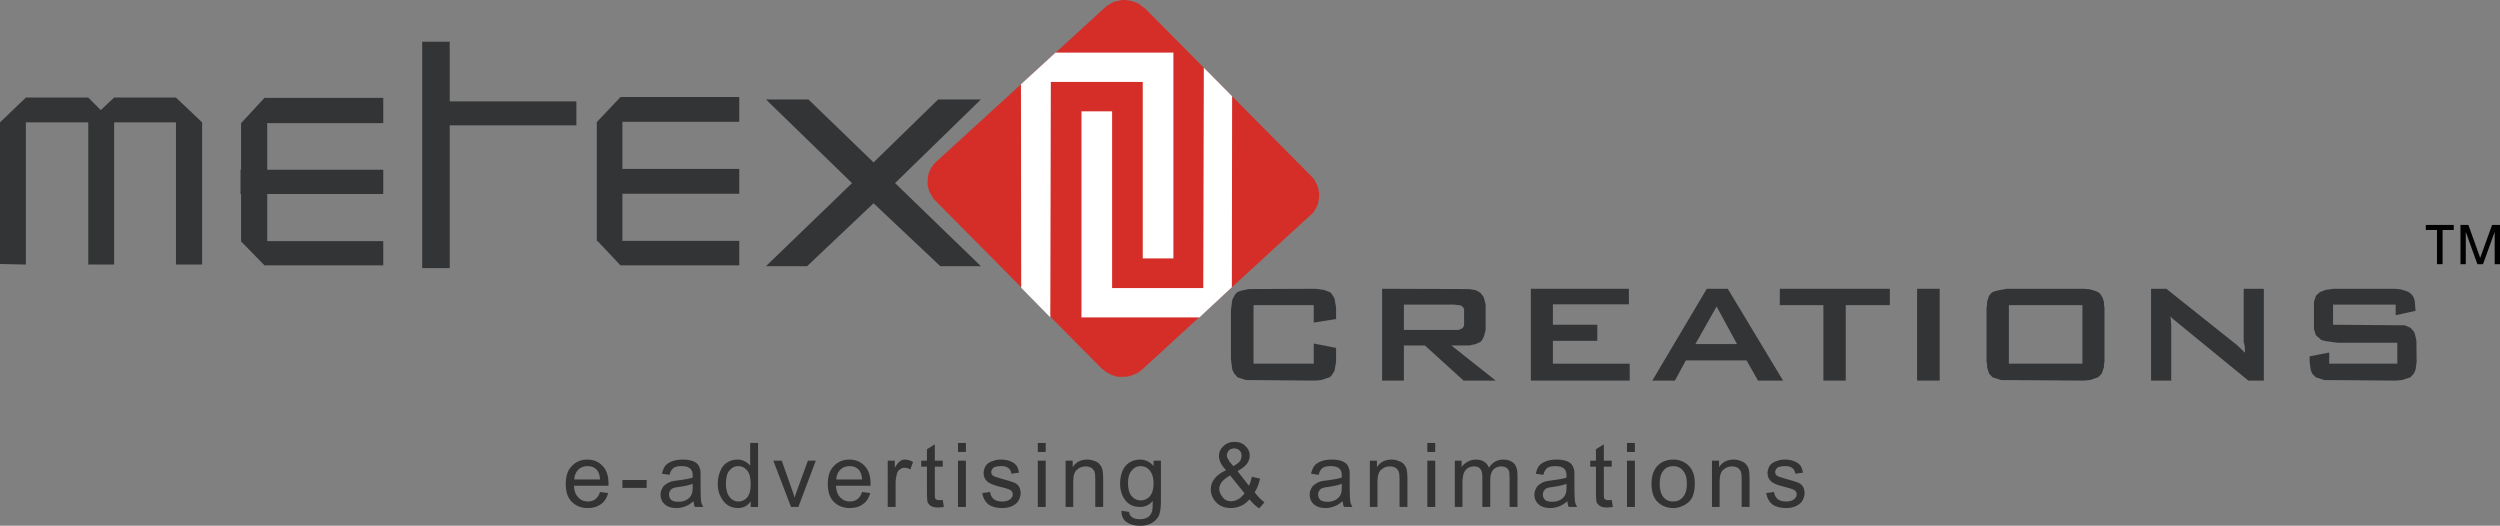 <?xml version="1.0" encoding="utf-8"?>
<!-- Generator: Adobe Illustrator 16.0.0, SVG Export Plug-In . SVG Version: 6.00 Build 0)  -->
<!DOCTYPE svg PUBLIC "-//W3C//DTD SVG 1.1//EN" "http://www.w3.org/Graphics/SVG/1.1/DTD/svg11.dtd">
<svg version="1.1" id="Layer_1" xmlns="http://www.w3.org/2000/svg" xmlns:xlink="http://www.w3.org/1999/xlink" x="0px" y="0px"
	 width="535.01px" height="112.516px" viewBox="0 0 535.01 112.516" enable-background="new 0 0 535.01 112.516"
	 xml:space="preserve">
<rect x="0" y="0" width="535.01" height="112.516" fill="#808080" stroke="none"/>
<g>
	<g>
		<polygon fill="#333435" points="37.657,20.879 24.424,20.879 21.568,23.561 18.887,20.879 5.538,20.879 0,26.184 0,56.496 
			5.538,56.613 5.538,26.184 18.887,26.184 18.887,56.613 24.424,56.613 24.424,26.184 37.657,26.184 37.657,56.613 43.253,56.613 
			43.253,26.184 37.657,20.879 		"/>
		<polygon fill="#333435" points="57.185,36.327 57.185,26.358 82.018,26.358 82.018,20.938 56.602,20.938 51.589,26.358 
			51.589,36.327 51.472,36.327 51.472,41.515 51.589,41.515 51.589,51.716 51.647,51.716 56.602,56.788 82.018,56.788 
			82.018,51.599 57.185,51.599 57.185,41.515 82.018,41.515 82.018,36.327 57.185,36.327 		"/>
		<polygon fill="#333435" points="484.471,61.801 480.156,61.801 480.156,73.168 480.389,74.1 480.447,75.5 478.816,73.926 
			463.602,61.801 460.338,61.801 460.338,81.445 464.65,81.445 464.65,69.438 464.592,69.029 464.592,68.621 464.477,67.688 
			464.826,68.096 481.148,81.445 484.471,81.445 484.471,61.801 		"/>
		<polygon fill="#333435" points="494.264,76.258 494.264,77.424 494.496,79.113 494.787,79.93 495.604,80.746 497.41,81.328 
			512.801,81.445 514.025,81.328 515.832,80.746 516.59,79.93 516.939,79.113 517.172,77.424 517.113,72.818 516.764,71.361 
			516.59,71.012 516.123,70.428 515.832,70.137 514.607,69.611 499.277,69.496 499.277,65.182 512.684,65.182 512.684,67.455 
			516.939,66.521 516.764,64.424 516.531,63.607 516.123,63.025 515.482,62.5 514.725,62.209 513.732,61.918 512.51,61.801 
			499.451,61.801 497.703,62.033 496.479,62.5 495.896,63.025 495.604,63.316 495.195,64.598 495.195,70.428 495.604,71.711 
			495.896,72.002 496.77,72.76 497.703,72.992 500.209,73.342 513.033,73.342 513.033,77.83 498.461,77.83 498.461,75.441 
			494.264,76.258 		"/>
		<path fill="#333435" d="M449.553,63.025l-0.232-0.293l-0.35-0.232l-0.701-0.291l-0.99-0.291l-1.34-0.117h-16.498l-2.156,0.408
			L426.41,62.5l-0.291,0.232l-0.467,0.584l-0.408,1.281v0.584l-0.115,0.641v11.602l0.115,0.582v0.582l0.408,1.342l0.758,0.816
			l1.807,0.582l17.723,0.117l1.34-0.117l1.691-0.582l0.35-0.291l0.465-0.525l0.467-1.342v-0.582l0.117-0.582V65.822l-0.117-0.641
			v-0.584l-0.291-0.873L449.553,63.025L449.553,63.025z M429.908,77.83V65.299h15.738V77.83H429.908L429.908,77.83z"/>
		<polygon fill="#333435" points="380.885,65.299 390.211,65.299 390.211,81.445 394.99,81.445 394.99,65.299 404.434,65.299 
			404.434,61.801 380.885,61.801 380.885,65.299 		"/>
		<path fill="#333435" d="M369.75,61.801h-4.488l-11.658,19.645h4.838l2.332-4.314h12.998l2.449,4.314h5.363L369.75,61.801
			L369.75,61.801z M367.359,65.59l4.373,8.045h-8.92L367.359,65.59L367.359,65.59z"/>
		<path fill="#333333" d="M362.697,103.422c0-1.574-0.408-2.857-1.283-3.73c-0.875-0.875-1.982-1.342-3.322-1.342
			c-1.225,0-2.273,0.35-3.148,1.107c-0.99,0.875-1.516,2.273-1.516,4.082c0,1.689,0.408,2.973,1.283,3.846
			c0.875,0.875,1.982,1.342,3.381,1.342c0.875,0,1.633-0.234,2.391-0.643c0.758-0.406,1.281-0.932,1.689-1.689
			C362.521,105.637,362.697,104.646,362.697,103.422L362.697,103.422z M360.133,100.682c0.582,0.641,0.873,1.574,0.873,2.799
			c0,1.281-0.291,2.273-0.873,2.914c-0.525,0.641-1.225,0.932-2.041,0.932c-0.875,0-1.574-0.291-2.1-0.932
			c-0.523-0.641-0.814-1.574-0.814-2.855c0-1.283,0.291-2.217,0.814-2.857c0.525-0.641,1.225-0.932,2.1-0.932
			C358.908,99.75,359.607,100.041,360.133,100.682L360.133,100.682z"/>
		<path fill="#333333" d="M370.684,99.807c0.408,0,0.814,0.117,1.166,0.293c0.291,0.174,0.523,0.465,0.699,0.814
			c0.115,0.352,0.174,0.875,0.174,1.574v6.004h1.691v-6.119c0-0.758-0.059-1.342-0.117-1.633c-0.059-0.467-0.232-0.875-0.525-1.225
			c-0.232-0.35-0.582-0.641-1.107-0.816c-0.523-0.232-1.049-0.35-1.631-0.35c-1.4,0-2.449,0.525-3.148,1.633v-1.398h-1.516v9.908
			h1.633v-5.42c0-1.283,0.291-2.158,0.816-2.564C369.342,100.041,369.926,99.807,370.684,99.807L370.684,99.807z"/>
		<path fill="#333333" d="M385.84,104.121c-0.293-0.408-0.643-0.699-1.109-0.875c-0.523-0.174-1.34-0.465-2.506-0.758
			c-0.816-0.232-1.34-0.408-1.516-0.465c-0.291-0.117-0.467-0.234-0.641-0.408c-0.117-0.176-0.176-0.408-0.176-0.584
			c0-0.35,0.176-0.641,0.467-0.932c0.35-0.234,0.934-0.35,1.691-0.35c0.641,0,1.107,0.115,1.516,0.406
			c0.35,0.293,0.582,0.701,0.641,1.225l1.633-0.232c-0.117-0.641-0.293-1.166-0.584-1.574c-0.291-0.35-0.699-0.641-1.283-0.875
			c-0.582-0.232-1.281-0.35-2.039-0.35c-0.525,0-1.049,0.059-1.457,0.234c-0.467,0.115-0.816,0.291-1.107,0.465
			c-0.35,0.234-0.643,0.525-0.816,0.934c-0.176,0.408-0.291,0.816-0.291,1.225c0,0.523,0.115,0.932,0.35,1.34
			c0.291,0.408,0.641,0.699,1.107,0.934c0.465,0.232,1.34,0.523,2.564,0.816c0.875,0.232,1.457,0.406,1.689,0.582
			c0.352,0.176,0.525,0.467,0.525,0.875s-0.174,0.816-0.582,1.107c-0.35,0.291-0.934,0.467-1.691,0.467s-1.398-0.176-1.807-0.525
			s-0.699-0.875-0.758-1.516l-1.691,0.232c0.176,1.051,0.643,1.865,1.283,2.391c0.699,0.525,1.689,0.816,2.973,0.816
			c0.758,0,1.457-0.117,2.1-0.408c0.641-0.291,1.107-0.641,1.398-1.166s0.467-1.049,0.467-1.574
			C386.189,104.996,386.072,104.529,385.84,104.121L385.84,104.121z"/>
		<polygon fill="#333435" points="415.102,81.445 415.102,61.801 410.264,61.801 410.264,81.445 415.102,81.445 		"/>
		<polygon fill="#333435" points="285.926,68.271 285.926,65.822 285.635,64.133 285.518,63.725 284.877,62.732 284.525,62.5 
			283.303,62.033 281.553,61.801 267.213,61.859 265.582,62.209 264.824,62.5 264.299,63.025 263.715,64.133 263.424,66.406 
			263.424,76.898 263.715,79.113 264.123,79.93 264.824,80.746 266.631,81.328 281.553,81.445 282.719,81.328 284.525,80.746 
			284.877,80.455 285.518,79.521 285.635,79.113 285.926,77.424 285.926,74.449 281.145,73.518 281.145,77.83 268.262,77.83 
			268.262,65.299 281.145,65.299 281.145,69.029 285.926,68.271 		"/>
		<path fill="#333435" d="M295.777,81.445h4.662v-7.52h4.488l8.279,7.52h6.877l-9.5-7.52h3.904l1.283-0.291l1.049-0.467l0.232-0.234
			l0.408-0.699l0.117-0.291l0.35-1.34v-5.48l-0.35-1.34l-0.117-0.293l-0.641-0.814l-0.35-0.234l-0.699-0.35l-1.283-0.232
			l-18.711-0.059V81.445L295.777,81.445z M300.439,70.604v-5.422h10.668l1.049,0.117l0.584,0.115l0.174,0.117v0.059l0.234,0.232
			l0.174,0.291v3.498l-0.232,0.525l-0.176,0.059v0.115l-0.523,0.176l-0.234,0.117H300.439L300.439,70.604z"/>
		<path fill="#333333" d="M264.24,94.561c-0.99,0-1.807,0.291-2.447,0.934c-0.643,0.582-0.934,1.281-0.934,2.156
			c0,0.408,0.117,0.816,0.291,1.225c0.176,0.467,0.584,1.049,1.225,1.748c-1.107,0.525-1.924,1.107-2.449,1.807
			c-0.524,0.643-0.815,1.4-0.815,2.273c0,0.992,0.35,1.865,0.991,2.623c0.816,0.934,1.924,1.4,3.322,1.4
			c0.758,0,1.516-0.176,2.158-0.467c0.641-0.291,1.281-0.758,1.807-1.398c0.699,0.873,1.398,1.516,2.098,1.924l1.107-1.283
			c-0.758-0.582-1.457-1.283-2.098-2.156c0.523-0.758,0.875-1.691,1.166-2.916l-1.75-0.406c-0.174,0.758-0.35,1.398-0.641,1.922
			l-2.447-3.146c1.748-0.875,2.623-1.982,2.623-3.322c0-0.758-0.293-1.459-0.934-2.041C265.932,94.852,265.174,94.561,264.24,94.561
			L264.24,94.561z M265.289,96.426c0.293,0.293,0.408,0.643,0.408,1.107c0,0.408-0.115,0.758-0.291,1.107
			c-0.232,0.293-0.699,0.701-1.457,1.109l-0.758-0.875c-0.176-0.291-0.35-0.525-0.467-0.758c-0.117-0.234-0.174-0.467-0.174-0.641
			c0-0.408,0.174-0.816,0.465-1.109c0.293-0.291,0.699-0.406,1.107-0.406C264.59,95.961,264.998,96.135,265.289,96.426
			L265.289,96.426z M261.385,103.246c0.35-0.465,0.99-0.99,1.865-1.516l3.09,3.848c-0.352,0.467-0.758,0.875-1.283,1.225
			c-0.525,0.291-1.049,0.467-1.574,0.467c-0.816,0-1.457-0.293-1.865-0.934c-0.467-0.582-0.699-1.166-0.699-1.689
			C260.918,104.18,261.092,103.713,261.385,103.246L261.385,103.246z"/>
		<path fill="#333333" d="M281.262,99.691c-0.291,0.408-0.525,0.99-0.699,1.689l1.633,0.234c0.174-0.701,0.465-1.166,0.814-1.459
			c0.408-0.291,0.992-0.406,1.75-0.406c0.875,0,1.516,0.174,1.924,0.582c0.291,0.291,0.467,0.758,0.467,1.398
			c0,0.059,0,0.234,0,0.467c-0.643,0.232-1.633,0.408-2.975,0.584c-0.641,0.057-1.166,0.174-1.516,0.232
			c-0.408,0.117-0.814,0.291-1.166,0.582c-0.406,0.234-0.699,0.525-0.873,0.934c-0.234,0.408-0.35,0.875-0.35,1.34
			c0,0.816,0.291,1.516,0.873,2.041c0.584,0.525,1.4,0.816,2.508,0.816c0.641,0,1.281-0.117,1.865-0.35
			c0.582-0.176,1.166-0.584,1.807-1.107c0.059,0.465,0.117,0.873,0.291,1.223h1.807c-0.232-0.408-0.406-0.758-0.465-1.166
			c-0.059-0.406-0.117-1.398-0.117-2.973v-2.273c0-0.758,0-1.223-0.059-1.516c-0.117-0.465-0.291-0.873-0.523-1.166
			c-0.234-0.291-0.643-0.582-1.166-0.758c-0.525-0.174-1.225-0.291-2.041-0.291c-0.875,0-1.633,0.117-2.273,0.35
			C282.137,98.934,281.611,99.283,281.262,99.691L281.262,99.691z M282.953,104.471c0.291-0.117,0.758-0.232,1.457-0.291
			c1.225-0.176,2.156-0.408,2.74-0.643v0.584c0,0.758-0.059,1.283-0.234,1.689c-0.232,0.525-0.582,0.875-1.107,1.166
			c-0.525,0.293-1.107,0.408-1.748,0.408c-0.643,0-1.166-0.115-1.516-0.408c-0.293-0.291-0.467-0.699-0.467-1.166
			c0-0.291,0.059-0.523,0.232-0.758C282.486,104.762,282.66,104.588,282.953,104.471L282.953,104.471z"/>
		<path fill="#333333" d="M293.154,98.584v9.908h1.631v-5.42c0-1.283,0.293-2.158,0.816-2.564c0.525-0.467,1.107-0.701,1.865-0.701
			c0.408,0,0.816,0.117,1.166,0.293c0.291,0.174,0.525,0.465,0.699,0.814c0.117,0.352,0.176,0.875,0.176,1.574v6.004h1.689v-6.119
			c0-0.758-0.057-1.342-0.115-1.633c-0.059-0.467-0.234-0.875-0.525-1.225c-0.232-0.35-0.582-0.641-1.107-0.816
			c-0.525-0.232-1.049-0.35-1.633-0.35c-1.398,0-2.447,0.525-3.146,1.633v-1.398H293.154L293.154,98.584z"/>
		<polygon fill="#333435" points="348.59,65.123 348.59,61.801 327.605,61.801 327.605,81.445 348.766,81.445 348.766,77.83 
			332.326,77.83 332.326,72.934 341.828,72.934 341.828,69.496 332.326,69.496 332.326,65.123 348.59,65.123 		"/>
		<polygon fill="#333333" points="307.145,94.795 305.453,94.795 305.453,96.719 307.145,96.719 307.145,94.795 		"/>
		<path fill="#333333" d="M316.82,100.391c0.291,0.35,0.408,0.875,0.408,1.633v6.469h1.689v-5.77c0-0.992,0.234-1.75,0.643-2.215
			c0.467-0.467,1.049-0.701,1.748-0.701c0.408,0,0.758,0.117,1.049,0.293c0.293,0.174,0.467,0.408,0.584,0.699
			c0.059,0.291,0.117,0.816,0.117,1.457v6.236h1.689v-6.82c0-1.107-0.232-1.98-0.758-2.506s-1.283-0.816-2.273-0.816
			c-1.283,0-2.332,0.584-3.09,1.75c-0.174-0.525-0.523-0.992-0.99-1.283s-1.049-0.467-1.807-0.467c-0.643,0-1.225,0.176-1.75,0.467
			c-0.523,0.291-0.99,0.641-1.281,1.166v-1.398h-1.457v9.908h1.631v-5.129c0-0.934,0.117-1.633,0.291-2.1
			c0.176-0.465,0.467-0.814,0.875-1.107c0.408-0.232,0.816-0.35,1.342-0.35C316.121,99.807,316.529,99.982,316.82,100.391
			L316.82,100.391z"/>
		<polygon fill="#333333" points="307.145,98.584 305.453,98.584 305.453,108.492 307.145,108.492 307.145,98.584 		"/>
		<path fill="#333333" d="M328.713,104.529c-0.234,0.408-0.35,0.875-0.35,1.34c0,0.816,0.291,1.516,0.873,2.041
			c0.584,0.525,1.4,0.816,2.508,0.816c0.641,0,1.281-0.117,1.865-0.35c0.582-0.176,1.166-0.584,1.807-1.107
			c0.059,0.465,0.117,0.873,0.291,1.223h1.807c-0.232-0.408-0.408-0.758-0.465-1.166c-0.059-0.406-0.117-1.398-0.117-2.973v-2.273
			c0-0.758,0-1.223-0.059-1.516c-0.117-0.465-0.291-0.873-0.525-1.166c-0.232-0.291-0.641-0.582-1.166-0.758
			c-0.523-0.174-1.223-0.291-2.039-0.291c-0.875,0-1.633,0.117-2.273,0.35c-0.641,0.234-1.166,0.584-1.516,0.992
			c-0.291,0.408-0.525,0.99-0.699,1.689l1.631,0.234c0.176-0.701,0.467-1.166,0.816-1.459c0.408-0.291,0.992-0.406,1.75-0.406
			c0.873,0,1.516,0.174,1.924,0.582c0.291,0.291,0.465,0.758,0.465,1.398c0,0.059,0,0.234,0,0.467
			c-0.641,0.232-1.631,0.408-2.973,0.584c-0.641,0.057-1.166,0.174-1.516,0.232c-0.408,0.117-0.816,0.291-1.166,0.582
			C329.178,103.83,328.887,104.121,328.713,104.529L328.713,104.529z M335.24,103.539v0.582c0,0.758-0.059,1.283-0.232,1.689
			c-0.232,0.525-0.584,0.875-1.107,1.166c-0.525,0.293-1.107,0.408-1.748,0.408c-0.643,0-1.166-0.115-1.516-0.408
			c-0.293-0.291-0.467-0.699-0.467-1.166c0-0.291,0.059-0.523,0.232-0.756c0.176-0.293,0.35-0.467,0.641-0.584
			c0.293-0.117,0.758-0.232,1.459-0.291C333.725,104.004,334.658,103.771,335.24,103.539L335.24,103.539z"/>
		<polygon fill="#333333" points="349.873,94.795 348.182,94.795 348.182,96.719 349.873,96.719 349.873,94.795 		"/>
		<path fill="#333333" d="M343.227,95.086l-1.689,1.049v2.449h-1.225v1.281h1.225v5.713c0,0.99,0.059,1.691,0.174,1.982
			c0.176,0.291,0.408,0.582,0.758,0.758c0.291,0.174,0.758,0.291,1.4,0.291c0.406,0,0.814-0.059,1.281-0.117l-0.232-1.516
			c-0.291,0.059-0.584,0.059-0.758,0.059c-0.234,0-0.408-0.059-0.584-0.115c-0.115-0.059-0.232-0.176-0.291-0.293
			c-0.059-0.174-0.059-0.465-0.059-0.932v-5.83h1.691v-1.281h-1.691V95.086L343.227,95.086z"/>
		<polygon fill="#333333" points="349.873,98.584 348.182,98.584 348.182,108.492 349.873,108.492 349.873,98.584 		"/>
		<polygon fill="#333435" points="163.919,21.287 182.339,39.183 163.919,56.962 172.721,56.962 186.944,43.497 201.226,56.962 
			209.912,56.962 191.549,39.183 209.912,21.287 200.76,21.287 186.944,34.752 173.012,21.287 163.919,21.287 		"/>
		<path fill="#333333" d="M174.586,98.584h-1.69l-2.215,6.062c-0.292,0.758-0.466,1.34-0.641,1.865
			c-0.175-0.701-0.408-1.342-0.641-1.982l-2.099-5.945h-1.807l3.789,9.908h1.574L174.586,98.584L174.586,98.584z"/>
		<path fill="#333333" d="M185.021,99.691c-0.816-0.875-1.924-1.342-3.265-1.342s-2.448,0.467-3.323,1.4
			c-0.875,0.873-1.282,2.156-1.282,3.846c0,1.633,0.408,2.916,1.282,3.789c0.875,0.875,1.982,1.342,3.439,1.342
			c1.166,0,2.098-0.291,2.856-0.875c0.758-0.525,1.225-1.34,1.516-2.332l-1.749-0.232c-0.233,0.699-0.583,1.225-1.049,1.574
			c-0.408,0.291-0.933,0.465-1.574,0.465c-0.816,0-1.516-0.291-2.041-0.873c-0.583-0.584-0.874-1.398-0.933-2.508h7.403
			c0-0.174,0-0.35,0-0.406C186.303,101.848,185.895,100.564,185.021,99.691L185.021,99.691z M183.913,100.682
			c0.292,0.408,0.525,1.049,0.583,1.924h-5.538c0.058-0.875,0.35-1.574,0.874-2.098c0.525-0.525,1.224-0.758,1.982-0.758
			C182.689,99.75,183.389,100.041,183.913,100.682L183.913,100.682z"/>
		<polygon fill="#333333" points="206.706,94.795 205.015,94.795 205.015,96.719 206.706,96.719 206.706,94.795 		"/>
		<path fill="#333333" d="M194.814,100.449l0.583-1.574c-0.583-0.35-1.166-0.525-1.749-0.525c-0.408,0-0.758,0.117-1.049,0.35
			c-0.35,0.234-0.699,0.699-1.107,1.4v-1.516h-1.516v9.908h1.69v-5.188c0-0.699,0.117-1.34,0.292-1.982
			c0.117-0.408,0.35-0.699,0.641-0.873c0.292-0.234,0.583-0.35,0.991-0.35C193.998,100.1,194.406,100.215,194.814,100.449
			L194.814,100.449z"/>
		<path fill="#333333" d="M198.37,98.584h-1.224v1.281h1.224v5.713c0,0.99,0.059,1.691,0.175,1.982
			c0.175,0.291,0.408,0.582,0.758,0.758c0.292,0.174,0.758,0.291,1.399,0.291c0.408,0,0.816-0.059,1.282-0.117l-0.233-1.516
			c-0.291,0.059-0.583,0.059-0.758,0.059c-0.233,0-0.408-0.059-0.583-0.115c-0.117-0.059-0.233-0.176-0.292-0.293
			c-0.059-0.174-0.059-0.465-0.059-0.932v-5.83h1.69v-1.281h-1.69v-3.498l-1.69,1.049V98.584L198.37,98.584z"/>
		<path fill="#333333" d="M210.495,101.207c0,0.523,0.117,0.932,0.35,1.34c0.292,0.408,0.642,0.699,1.107,0.934
			c0.467,0.232,1.341,0.523,2.565,0.816c0.874,0.232,1.457,0.406,1.69,0.582c0.35,0.176,0.524,0.467,0.524,0.875
			s-0.175,0.816-0.583,1.107c-0.35,0.291-0.933,0.467-1.69,0.467s-1.399-0.176-1.807-0.525c-0.408-0.35-0.7-0.875-0.758-1.516
			l-1.69,0.232c0.175,1.051,0.641,1.865,1.283,2.391c0.699,0.525,1.69,0.816,2.973,0.816c0.758,0,1.458-0.117,2.099-0.408
			s1.107-0.641,1.399-1.166s0.466-1.049,0.466-1.574c0-0.582-0.117-1.049-0.35-1.457c-0.292-0.408-0.642-0.699-1.107-0.875
			c-0.525-0.174-1.341-0.465-2.507-0.758c-0.816-0.232-1.341-0.408-1.516-0.465c-0.292-0.117-0.466-0.234-0.641-0.408
			c-0.117-0.176-0.175-0.408-0.175-0.584c0-0.35,0.175-0.641,0.466-0.932c0.35-0.234,0.933-0.35,1.69-0.35
			c0.641,0,1.107,0.115,1.516,0.406c0.35,0.293,0.583,0.701,0.641,1.225l1.632-0.232c-0.117-0.641-0.292-1.166-0.583-1.574
			c-0.292-0.35-0.7-0.641-1.282-0.875c-0.583-0.232-1.283-0.35-2.041-0.35c-0.524,0-1.049,0.059-1.458,0.234
			c-0.466,0.115-0.816,0.291-1.107,0.465c-0.35,0.234-0.641,0.525-0.816,0.934S210.495,100.799,210.495,101.207L210.495,101.207z"/>
		<polygon fill="#333333" points="205.015,98.584 205.015,108.492 206.706,108.492 206.706,98.584 205.015,98.584 		"/>
		<polygon fill="#333333" points="223.785,96.719 223.785,94.795 222.095,94.795 222.095,96.719 223.785,96.719 		"/>
		<polygon fill="#333333" points="222.095,98.584 222.095,108.492 223.785,108.492 223.785,98.584 222.095,98.584 		"/>
		<path fill="#333333" d="M229.556,99.982v-1.398h-1.516v9.908h1.632v-5.42c0-1.283,0.292-2.158,0.816-2.564
			c0.525-0.467,1.108-0.701,1.866-0.701c0.408,0,0.816,0.117,1.166,0.293c0.292,0.174,0.525,0.465,0.7,0.814
			c0.117,0.352,0.175,0.875,0.175,1.574v6.004h1.69v-6.119c0-0.758-0.058-1.342-0.117-1.633c-0.058-0.467-0.233-0.875-0.524-1.225
			c-0.233-0.35-0.583-0.641-1.107-0.816c-0.525-0.232-1.049-0.35-1.632-0.35C231.305,98.35,230.256,98.875,229.556,99.982
			L229.556,99.982z"/>
		<path fill="#333333" d="M243.955,98.35c-0.875,0-1.632,0.234-2.273,0.643c-0.641,0.406-1.166,1.049-1.516,1.865
			c-0.292,0.814-0.466,1.689-0.466,2.623c0,1.34,0.35,2.564,1.107,3.555c0.758,0.992,1.807,1.457,3.148,1.457
			c1.107,0,1.982-0.408,2.74-1.281c0,1.107-0.058,1.807-0.117,2.156c-0.175,0.525-0.466,0.99-0.874,1.283
			c-0.408,0.291-1.049,0.465-1.807,0.465c-0.7,0-1.283-0.174-1.691-0.465c-0.291-0.234-0.524-0.584-0.583-1.107l-1.632-0.234
			c0,1.107,0.35,1.865,1.049,2.391c0.758,0.525,1.69,0.816,2.915,0.816c0.991,0,1.807-0.176,2.507-0.584
			c0.641-0.35,1.166-0.873,1.516-1.516c0.291-0.641,0.466-1.689,0.466-3.264v-8.568h-1.574v1.166
			C246.111,98.816,245.121,98.35,243.955,98.35L243.955,98.35z M241.39,103.363c0-1.225,0.292-2.098,0.816-2.682
			c0.525-0.641,1.108-0.932,1.866-0.932s1.457,0.291,1.982,0.932c0.524,0.641,0.816,1.516,0.816,2.74
			c0,1.281-0.292,2.215-0.816,2.797c-0.525,0.584-1.166,0.875-1.924,0.875s-1.399-0.291-1.924-0.875
			C241.681,105.578,241.39,104.646,241.39,103.363L241.39,103.363z"/>
		<polygon fill="#333435" points="127.777,26.067 127.719,26.067 127.719,51.599 127.894,51.599 132.791,56.788 158.206,56.788 
			158.206,51.541 133.199,51.541 133.199,41.457 158.206,41.457 158.206,36.152 133.199,36.152 133.199,26.067 158.206,26.067 
			158.206,20.763 132.791,20.763 127.777,26.067 		"/>
		<polygon fill="#333435" points="123.347,26.825 123.347,21.695 96.241,21.695 96.241,8.929 90.354,8.929 90.354,57.371 
			96.241,57.371 96.241,26.825 123.347,26.825 		"/>
		<path fill="#333333" d="M122.356,99.75c-0.874,0.873-1.282,2.156-1.282,3.846c0,1.633,0.408,2.916,1.282,3.789
			c0.875,0.875,1.982,1.342,3.439,1.342c1.166,0,2.099-0.291,2.856-0.875c0.758-0.525,1.224-1.34,1.516-2.332l-1.749-0.232
			c-0.233,0.699-0.583,1.225-1.049,1.574c-0.408,0.291-0.933,0.467-1.574,0.467c-0.816,0-1.516-0.293-2.04-0.875
			c-0.583-0.584-0.875-1.398-0.933-2.508h7.403c0-0.174,0-0.35,0-0.406c0-1.691-0.408-2.975-1.282-3.848
			c-0.816-0.875-1.924-1.342-3.265-1.342S123.23,98.816,122.356,99.75L122.356,99.75z M122.881,102.605
			c0.058-0.875,0.35-1.574,0.875-2.098c0.524-0.525,1.224-0.758,1.981-0.758c0.875,0,1.574,0.291,2.099,0.932
			c0.292,0.408,0.525,1.049,0.583,1.924H122.881L122.881,102.605z"/>
		<polygon fill="#333333" points="133.199,102.723 133.199,104.412 138.387,104.412 138.387,102.723 133.199,102.723 		"/>
		<path fill="#333333" d="M162.228,94.795h-1.69v4.896c-0.291-0.408-0.641-0.699-1.107-0.934c-0.466-0.291-0.991-0.408-1.632-0.408
			c-0.816,0-1.574,0.234-2.215,0.643c-0.641,0.406-1.166,1.049-1.458,1.865c-0.35,0.814-0.524,1.689-0.524,2.68
			c0,0.992,0.175,1.924,0.583,2.682c0.35,0.758,0.874,1.4,1.516,1.865c0.641,0.408,1.399,0.643,2.157,0.643
			c1.224,0,2.157-0.467,2.798-1.457v1.223h1.574V94.795L162.228,94.795z M157.973,99.75c0.758,0,1.399,0.291,1.923,0.932
			c0.525,0.641,0.758,1.633,0.758,2.973c0,1.225-0.233,2.158-0.758,2.799c-0.524,0.582-1.107,0.875-1.865,0.875
			s-1.341-0.293-1.865-0.934c-0.525-0.641-0.816-1.574-0.816-2.855c0-1.342,0.233-2.273,0.758-2.857
			C156.632,100.041,157.215,99.75,157.973,99.75L157.973,99.75z"/>
		<path fill="#333333" d="M149.929,104.354v-2.273c0-0.758,0-1.223-0.059-1.516c-0.117-0.465-0.292-0.873-0.524-1.166
			c-0.233-0.291-0.641-0.582-1.166-0.758c-0.524-0.174-1.224-0.291-2.04-0.291c-0.875,0-1.632,0.117-2.273,0.35
			c-0.641,0.234-1.166,0.584-1.516,0.992c-0.292,0.408-0.525,0.99-0.7,1.689l1.632,0.234c0.175-0.701,0.466-1.166,0.816-1.459
			c0.408-0.291,0.991-0.406,1.749-0.406c0.875,0,1.516,0.174,1.923,0.582c0.292,0.291,0.466,0.758,0.466,1.398
			c0,0.059,0,0.234,0,0.467c-0.641,0.232-1.632,0.408-2.973,0.584c-0.641,0.057-1.166,0.174-1.516,0.232
			c-0.408,0.117-0.816,0.291-1.166,0.582c-0.408,0.234-0.699,0.525-0.874,0.934c-0.233,0.408-0.35,0.875-0.35,1.34
			c0,0.816,0.292,1.516,0.875,2.041s1.399,0.816,2.507,0.816c0.641,0,1.282-0.117,1.865-0.35c0.583-0.176,1.166-0.584,1.807-1.107
			c0.058,0.465,0.116,0.873,0.292,1.223h1.807c-0.233-0.408-0.408-0.758-0.466-1.166
			C149.987,106.92,149.929,105.928,149.929,104.354L149.929,104.354z M148.238,103.539v0.582c0,0.758-0.058,1.283-0.233,1.689
			c-0.233,0.525-0.583,0.875-1.107,1.166c-0.525,0.293-1.108,0.408-1.749,0.408s-1.166-0.115-1.516-0.408
			c-0.292-0.291-0.466-0.699-0.466-1.166c0-0.291,0.059-0.523,0.233-0.756c0.175-0.293,0.35-0.467,0.641-0.584
			s0.758-0.232,1.458-0.291C146.723,104.004,147.655,103.771,148.238,103.539L148.238,103.539z"/>
		<polygon fill="#D52E28" points="240.126,0 238.377,0.382 236.848,1.257 199.962,34.973 199.251,35.957 198.76,36.995 
			198.541,38.143 198.486,39.29 198.541,39.837 198.869,40.984 199.743,42.514 235.7,78.799 236.629,79.564 237.722,80.166 
			238.87,80.547 239.471,80.656 241.274,80.602 242.367,80.275 243.514,79.783 244.498,79.018 280.838,45.684 281.221,45.247 
			281.82,44.208 282.039,43.662 282.258,42.514 282.312,41.421 282.094,40.274 281.93,39.728 281.383,38.634 281.057,38.143 
			245.099,1.858 243.624,0.765 243.077,0.492 241.93,0.164 240.782,0 240.126,0 		"/>
		<polygon fill="#FFFFFF" points="244.553,55.301 251.11,55.301 251.11,11.257 225.891,11.257 218.487,18.031 218.542,61.586 
			224.771,67.924 224.88,17.541 244.553,17.541 244.553,55.301 		"/>
		<polygon fill="#FFFFFF" points="263.678,20.594 257.625,14.481 257.503,61.641 237.995,61.641 237.995,23.826 231.438,23.826 
			231.438,67.924 256.684,67.924 263.623,61.477 263.678,20.656 		"/>
	</g>
	<g>
		<path fill="#010101" d="M522.722,49.216v7.32h-1.2v-7.32h-2.388v-1.08h5.976v1.08H522.722z"/>
		<path fill="#010101" d="M533.87,56.536v-6.84h-0.024l-2.472,6.84h-1.2l-2.46-6.84h-0.024v6.84h-1.14v-8.4h1.692l2.52,7.009h0.024
			l2.531-7.009h1.692v8.4H533.87z"/>
	</g>
</g>
</svg>
